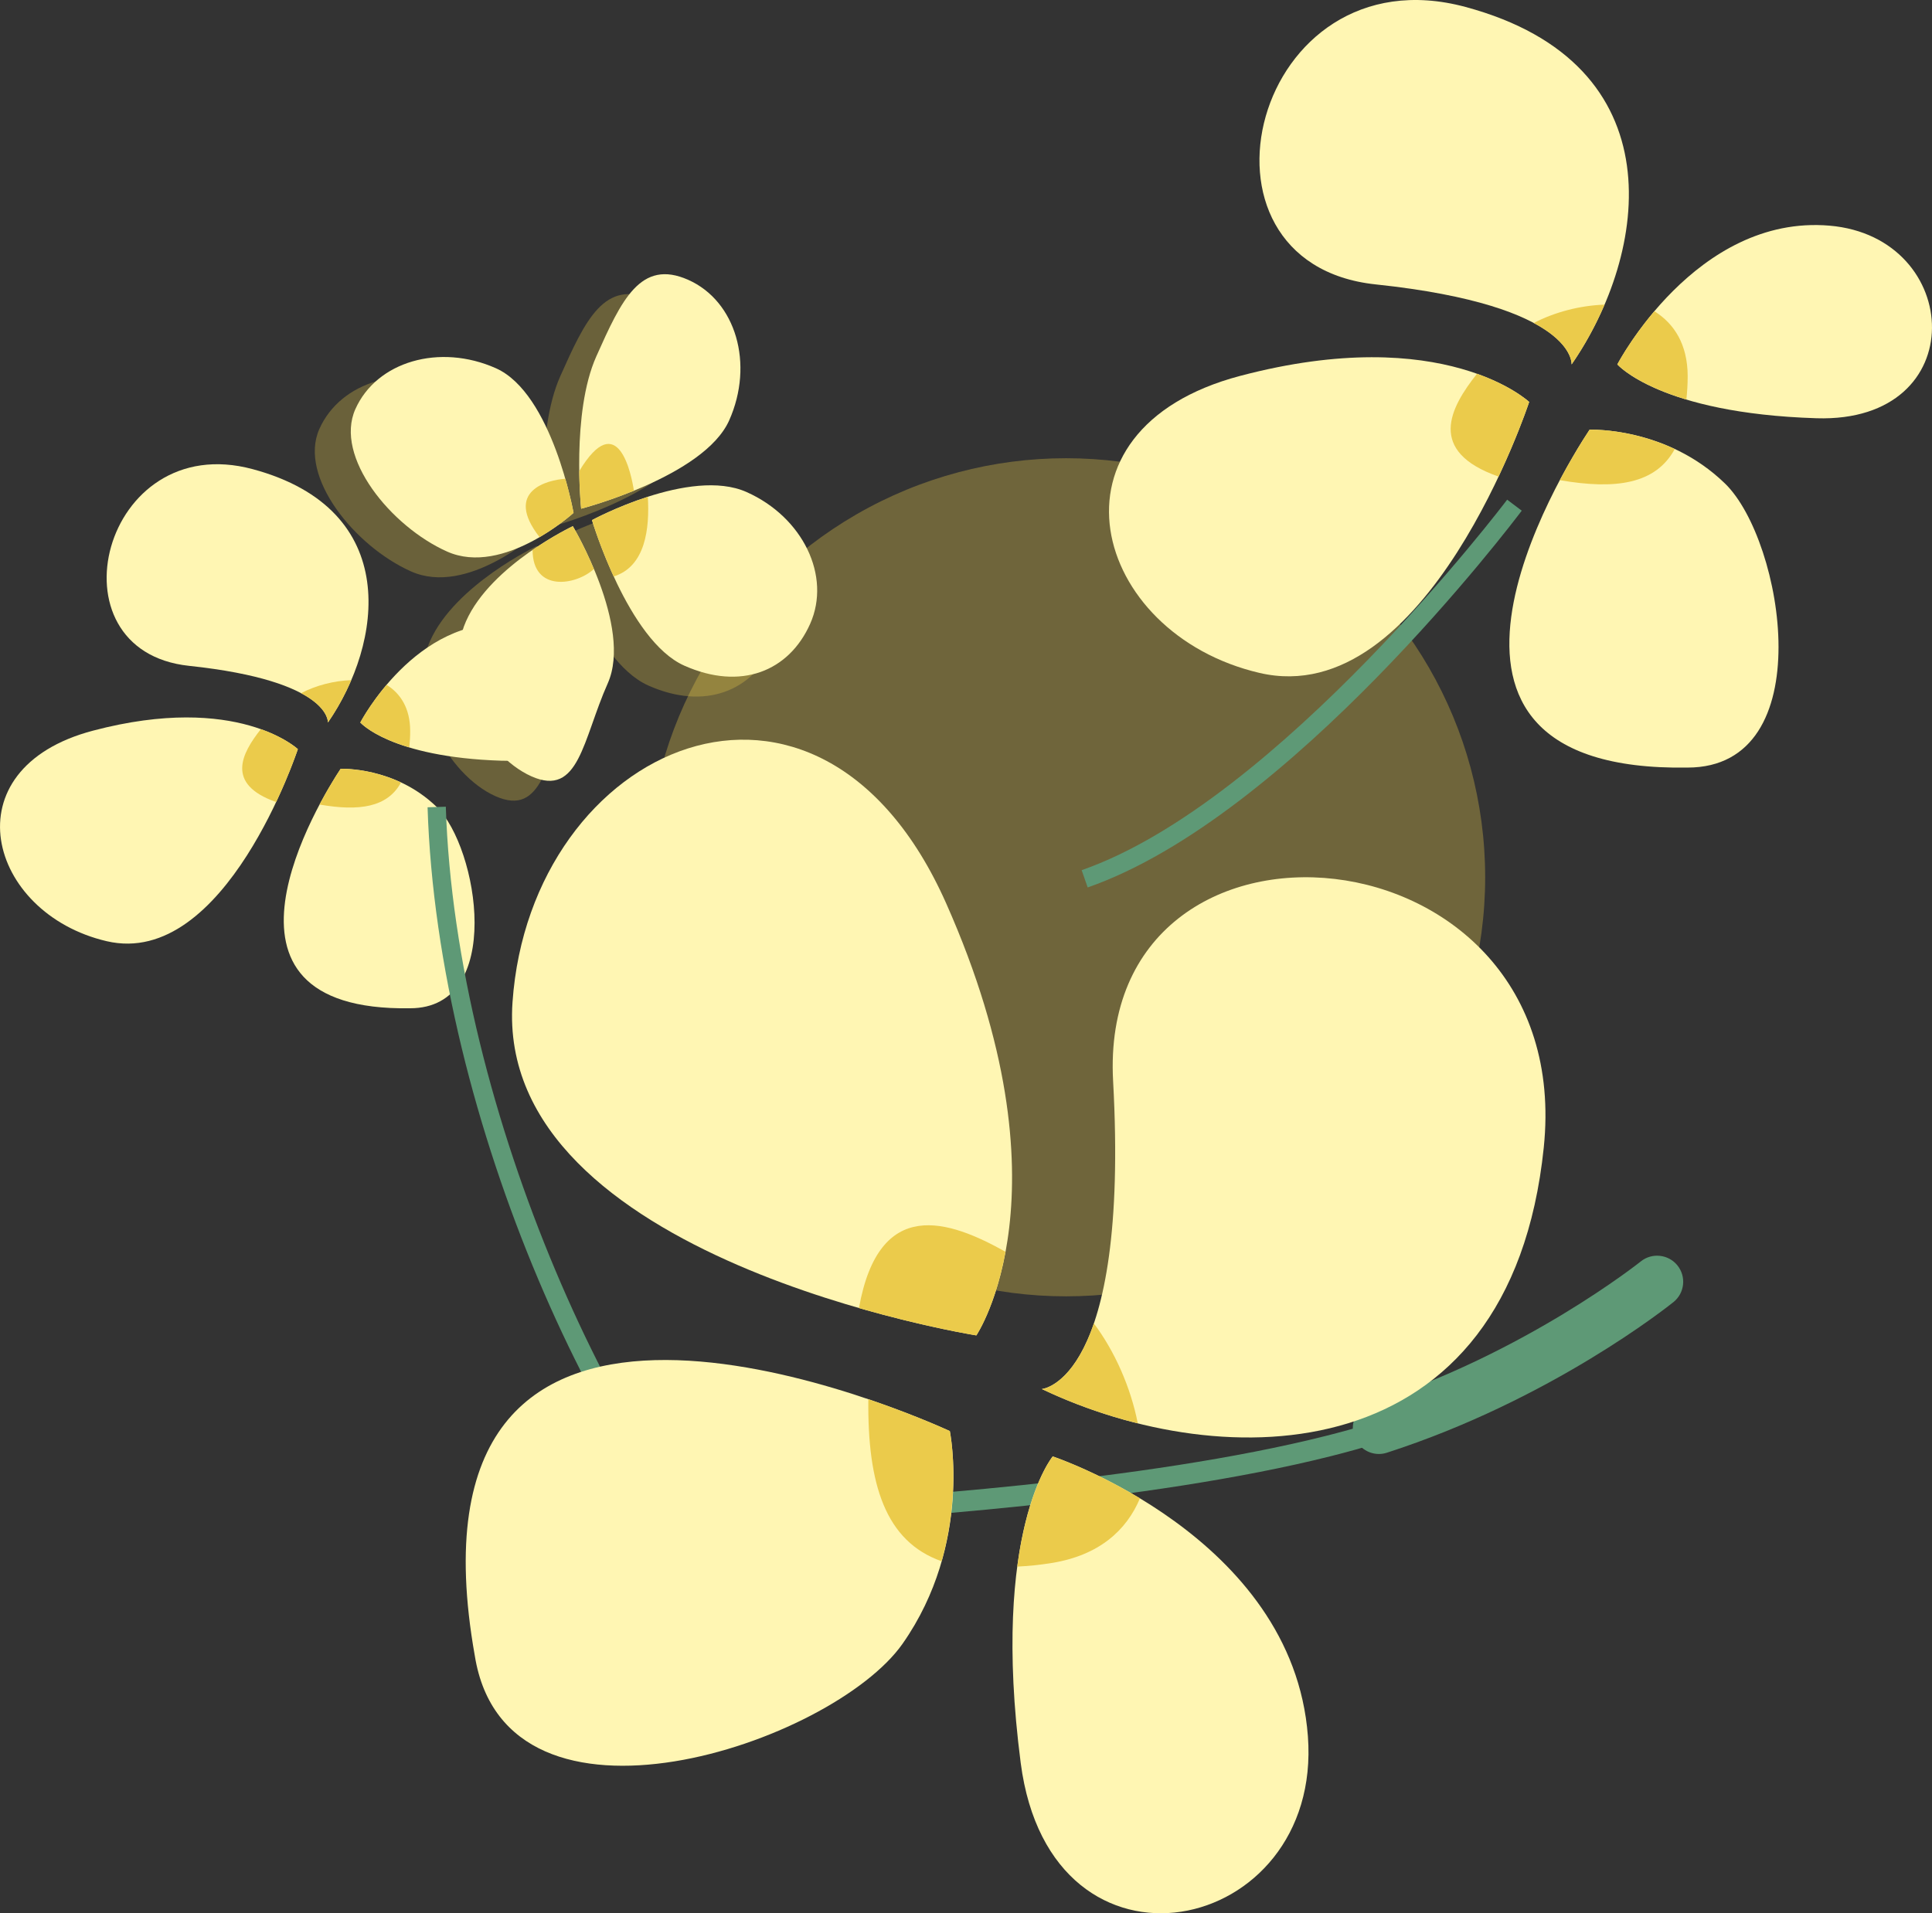   <svg xmlns="http://www.w3.org/2000/svg" x="0px" y="0px" viewBox="0 0 47.54 47.09" style="vertical-align: middle; max-width: 100%; width: 100%;" width="100%">
   <rect x="0" y="0" width="47.54" height="47.09" fill="#333333" stroke="none"/>
   <g>
    <g style="opacity:0.33;">
     <circle cx="26.231" cy="21.592" r="10.314" fill="rgb(235, 203, 75)">
     </circle>
    </g>
    <g>
     <g>
      <path d="M38.672,8.969c1.888-2.732,2.611-7.392-2.611-8.798S28.911,6.478,33.852,7     S38.672,8.969,38.672,8.969z" fill="rgb(255,246,179)">
      </path>
     </g>
     <g>
      <path d="M37.628,9.893c0,0-2.508,7.633-6.637,6.669s-5.495-5.986-0.473-7.311S37.628,9.893,37.628,9.893z" fill="rgb(255,246,179)">
      </path>
     </g>
     <g>
      <path d="M39.797,8.969c0,0,1.928-3.696,5.222-3.415c3.294,0.281,3.535,4.861-0.321,4.74     C40.842,10.174,39.797,8.969,39.797,8.969z" fill="rgb(255,246,179)">
      </path>
     </g>
     <g>
      <path d="M39.114,10.576c-0.723,1.085-5.222,8.436,2.41,8.316c3.294,0,2.37-5.584,0.924-6.99     S39.114,10.576,39.114,10.576z" fill="rgb(255,246,179)">
      </path>
     </g>
     <g>
      <path d="M40.708,7.66c-0.595,0.702-0.911,1.308-0.911,1.308s0.42,0.481,1.699,0.865     c0.019-0.178,0.032-0.366,0.032-0.574C41.527,8.479,41.198,7.965,40.708,7.66z" fill="rgb(235, 203, 75)">
      </path>
     </g>
     <g>
      <path d="M39.114,10.576c-0.14,0.211-0.423,0.659-0.732,1.242c1.382,0.239,2.359,0.095,2.828-0.766     C40.111,10.536,39.114,10.576,39.114,10.576z" fill="rgb(235, 203, 75)">
      </path>
     </g>
     <g>
      <path d="M36.344,9.199c-0.661,0.834-1.244,1.909,0.53,2.531c0.491-1.043,0.753-1.837,0.753-1.837     S37.223,9.512,36.344,9.199z" fill="rgb(235, 203, 75)">
      </path>
     </g>
     <g>
      <path d="M39.482,7.498c-0.609,0.021-1.234,0.186-1.741,0.452c0.971,0.518,0.931,1.019,0.931,1.019     C38.981,8.523,39.257,8.025,39.482,7.498z" fill="rgb(235, 203, 75)">
      </path>
     </g>
    </g>
    <g>
     <g style="opacity:0.3;">
      <g>
       <path d="M13.68,13.29c0,0,0.884,2.964,2.272,3.582s2.575,0.145,3.097-1.029s-0.178-2.626-1.565-3.244      C16.096,11.981,13.68,13.29,13.68,13.29z" fill="rgb(235, 203, 75)">
       </path>
      </g>
      <g>
       <path d="M17.056,10.835c0.618-1.387,0.167-2.936-1.007-3.458s-1.646,0.499-2.264,1.886      c-0.618,1.387-0.372,3.747-0.372,3.747S16.438,12.222,17.056,10.835z" fill="rgb(235, 203, 75)">
       </path>
      </g>
      <g>
       <path d="M13.227,13.112c0,0-0.524-2.942-1.911-3.56C9.928,8.934,8.38,9.385,7.858,10.559      s0.872,2.889,2.259,3.506C11.504,14.683,13.227,13.112,13.227,13.112z" fill="rgb(235, 203, 75)">
       </path>
      </g>
      <g>
       <path d="M14.069,17.307c0.618-1.387-0.86-3.868-0.86-3.868s-2.009,0.951-2.627,2.338      c-0.618,1.387,0.436,3.297,1.61,3.819S13.451,18.694,14.069,17.307z" fill="rgb(235, 203, 75)">
       </path>
      </g>
     </g>
     <g>
      <g>
       <g>
        <path d="M16.838,16.383c-1.387-0.618-2.272-3.582-2.272-3.582s2.417-1.309,3.804-0.691       c1.387,0.618,2.088,2.07,1.565,3.244S18.225,17.001,16.838,16.383z" fill="rgb(255,246,179)">
        </path>
       </g>
       <g>
        <path d="M14.566,12.802c0,0,0.191,0.639,0.534,1.386c0.786-0.244,0.887-1.183,0.841-1.96       C15.167,12.477,14.566,12.802,14.566,12.802z" fill="rgb(235, 203, 75)">
        </path>
       </g>
      </g>
      <g>
       <g>
        <path d="M17.943,10.346c-0.618,1.387-3.643,2.175-3.643,2.175s-0.246-2.36,0.372-3.747       s1.09-2.409,2.264-1.886S18.56,8.959,17.943,10.346z" fill="rgb(255,246,179)">
        </path>
       </g>
       <g>
        <path d="M15.599,12.077c-0.058-0.372-0.385-2.075-1.346-0.482c0.007,0.545,0.047,0.925,0.047,0.925       S14.888,12.368,15.599,12.077z" fill="rgb(235, 203, 75)">
        </path>
       </g>
      </g>
      <g>
       <g>
        <path d="M12.202,9.063c1.387,0.618,1.911,3.56,1.911,3.56s-1.723,1.571-3.11,0.953       s-2.782-2.333-2.259-3.506S10.815,8.446,12.202,9.063z" fill="rgb(255,246,179)">
        </path>
       </g>
       <g>
        <path d="M14.113,12.623c0,0-0.063-0.352-0.202-0.839c-0.429,0.026-1.526,0.293-0.634,1.437       C13.775,12.931,14.113,12.623,14.113,12.623z" fill="rgb(235, 203, 75)">
        </path>
       </g>
      </g>
      <g>
       <g>
        <path d="M11.468,15.288c0.618-1.387,2.627-2.338,2.627-2.338s1.478,2.48,0.86,3.868       s-0.704,2.812-1.877,2.29S10.85,16.676,11.468,15.288z" fill="rgb(255,246,179)">
        </path>
       </g>
       <g>
        <path d="M14.095,12.951c0,0-0.45,0.213-0.99,0.585c0.001,1.046,1.067,0.874,1.509,0.469       C14.357,13.391,14.095,12.951,14.095,12.951z" fill="rgb(235, 203, 75)">
        </path>
       </g>
      </g>
     </g>
    </g>
    <g>
     <g>
      <path d="M8.069,17.783c1.338-1.936,1.851-5.239-1.851-6.236s-5.068,4.47-1.566,4.841     S8.069,17.783,8.069,17.783z" fill="rgb(255,246,179)">
      </path>
     </g>
     <g>
      <path d="M7.329,18.438c0,0-1.778,5.41-4.704,4.727c-2.927-0.683-3.895-4.243-0.336-5.182     S7.329,18.438,7.329,18.438z" fill="rgb(255,246,179)">
      </path>
     </g>
     <g>
      <path d="M8.866,17.783c0,0,1.367-2.62,3.702-2.42c2.335,0.199,2.506,3.445-0.228,3.36     C9.607,18.637,8.866,17.783,8.866,17.783z" fill="rgb(255,246,179)">
      </path>
     </g>
     <g>
      <path d="M8.382,18.922c-0.513,0.769-3.702,5.98,1.708,5.894c2.335,0,1.68-3.958,0.655-4.955     S8.382,18.922,8.382,18.922z" fill="rgb(255,246,179)">
      </path>
     </g>
     <g>
      <path d="M9.512,16.855c-0.422,0.498-0.646,0.927-0.646,0.927s0.297,0.341,1.205,0.613     c0.013-0.126,0.023-0.259,0.022-0.407C10.092,17.436,9.859,17.071,9.512,16.855z" fill="rgb(235, 203, 75)">
      </path>
     </g>
     <g>
      <path d="M8.382,18.922c-0.1,0.149-0.3,0.467-0.519,0.88c0.979,0.17,1.672,0.068,2.004-0.543     C9.089,18.894,8.382,18.922,8.382,18.922z" fill="rgb(235, 203, 75)">
      </path>
     </g>
     <g>
      <path d="M6.419,17.946c-0.468,0.591-0.882,1.353,0.376,1.794c0.348-0.739,0.534-1.302,0.534-1.302     S7.042,18.168,6.419,17.946z" fill="rgb(235, 203, 75)">
      </path>
     </g>
     <g>
      <path d="M8.643,16.74c-0.432,0.015-0.875,0.132-1.234,0.32c0.688,0.367,0.66,0.722,0.66,0.722     C8.288,17.467,8.483,17.114,8.643,16.74z" fill="rgb(235, 203, 75)">
      </path>
     </g>
    </g>
    <g>
     <g>
      <path d="M19.104,37.531l-0.025-0.513c2.59-0.13,9.095-0.554,13.55-1.678     c1.551-0.391,2.711-0.833,3.451-1.311l0.279,0.431c-0.787,0.509-1.999,0.973-3.604,1.378     C28.254,36.973,21.709,37.4,19.104,37.531z" fill="rgb(94,153,118)">
      </path>
     </g>
     <g>
      <path d="M33.93,35.786c-0.271,0-0.523-0.173-0.611-0.445c-0.108-0.337,0.077-0.699,0.414-0.808     c3.804-1.227,6.613-3.464,6.641-3.486c0.276-0.222,0.681-0.177,0.902,0.098c0.222,0.276,0.179,0.68-0.097,0.902     c-0.122,0.098-3.013,2.406-7.053,3.708C34.062,35.776,33.995,35.786,33.93,35.786z" fill="rgb(94,153,118)">
      </path>
     </g>
    </g>
    <g>
     <path d="M18.535,39.768c-3.673-3.336-7.77-12.128-8.014-19.899l0.449-0.014    c0.237,7.543,4.336,16.373,7.867,19.58L18.535,39.768z" fill="rgb(94,153,118)">
     </path>
    </g>
    <g>
     <path d="M26.764,21.842l-0.148-0.425c4.84-1.688,10.415-9.045,10.47-9.119l0.359,0.271    C37.214,12.876,31.734,20.109,26.764,21.842z" fill="rgb(94,153,118)">
     </path>
    </g>
    <g>
     <g>
      <path d="M25.636,34.187c4.478,2.134,11.522,2.091,12.351-5.945c0.83-8.036-11.003-9.043-10.597-1.632     S25.636,34.187,25.636,34.187z" fill="rgb(255,246,179)">
      </path>
     </g>
     <g>
      <path d="M24.025,32.867c0,0-11.852-1.881-11.414-8.199s7.518-9.528,10.669-2.439     S24.025,32.867,24.025,32.867z" fill="rgb(255,246,179)">
      </path>
     </g>
     <g>
      <path d="M25.904,35.846c0,0,5.909,1.963,6.279,6.888s-6.326,6.37-7.067,0.655S25.904,35.846,25.904,35.846     z" fill="rgb(255,246,179)">
      </path>
     </g>
     <g>
      <path d="M23.372,35.222c-1.772-0.808-13.683-5.692-11.688,5.534c0.784,4.858,8.798,2.166,10.527-0.302     C23.94,37.987,23.372,35.222,23.372,35.222z" fill="rgb(255,246,179)">
      </path>
     </g>
     <g>
      <path d="M28.05,36.878c-1.178-0.71-2.146-1.032-2.146-1.032s-0.609,0.733-0.872,2.712     c0.267-0.014,0.547-0.04,0.854-0.09C27.038,38.28,27.717,37.673,28.05,36.878z" fill="rgb(235, 203, 75)">
      </path>
     </g>
     <g>
      <path d="M23.372,35.222c-0.344-0.157-1.073-0.467-2.005-0.784c-0.024,2.095,0.421,3.501,1.802,3.988     C23.667,36.682,23.372,35.222,23.372,35.222z" fill="rgb(235, 203, 75)">
      </path>
     </g>
     <g>
      <path d="M24.742,30.809c-1.387-0.776-3.111-1.38-3.606,1.385c1.654,0.477,2.888,0.674,2.888,0.674     S24.489,32.18,24.742,30.809z" fill="rgb(235, 203, 75)">
      </path>
     </g>
     <g>
      <path d="M27.997,35.032c-0.176-0.894-0.569-1.776-1.08-2.459c-0.533,1.556-1.281,1.615-1.281,1.615     C26.367,34.536,27.167,34.825,27.997,35.032z" fill="rgb(235, 203, 75)">
      </path>
     </g>
    </g>
   </g>
  </svg>
